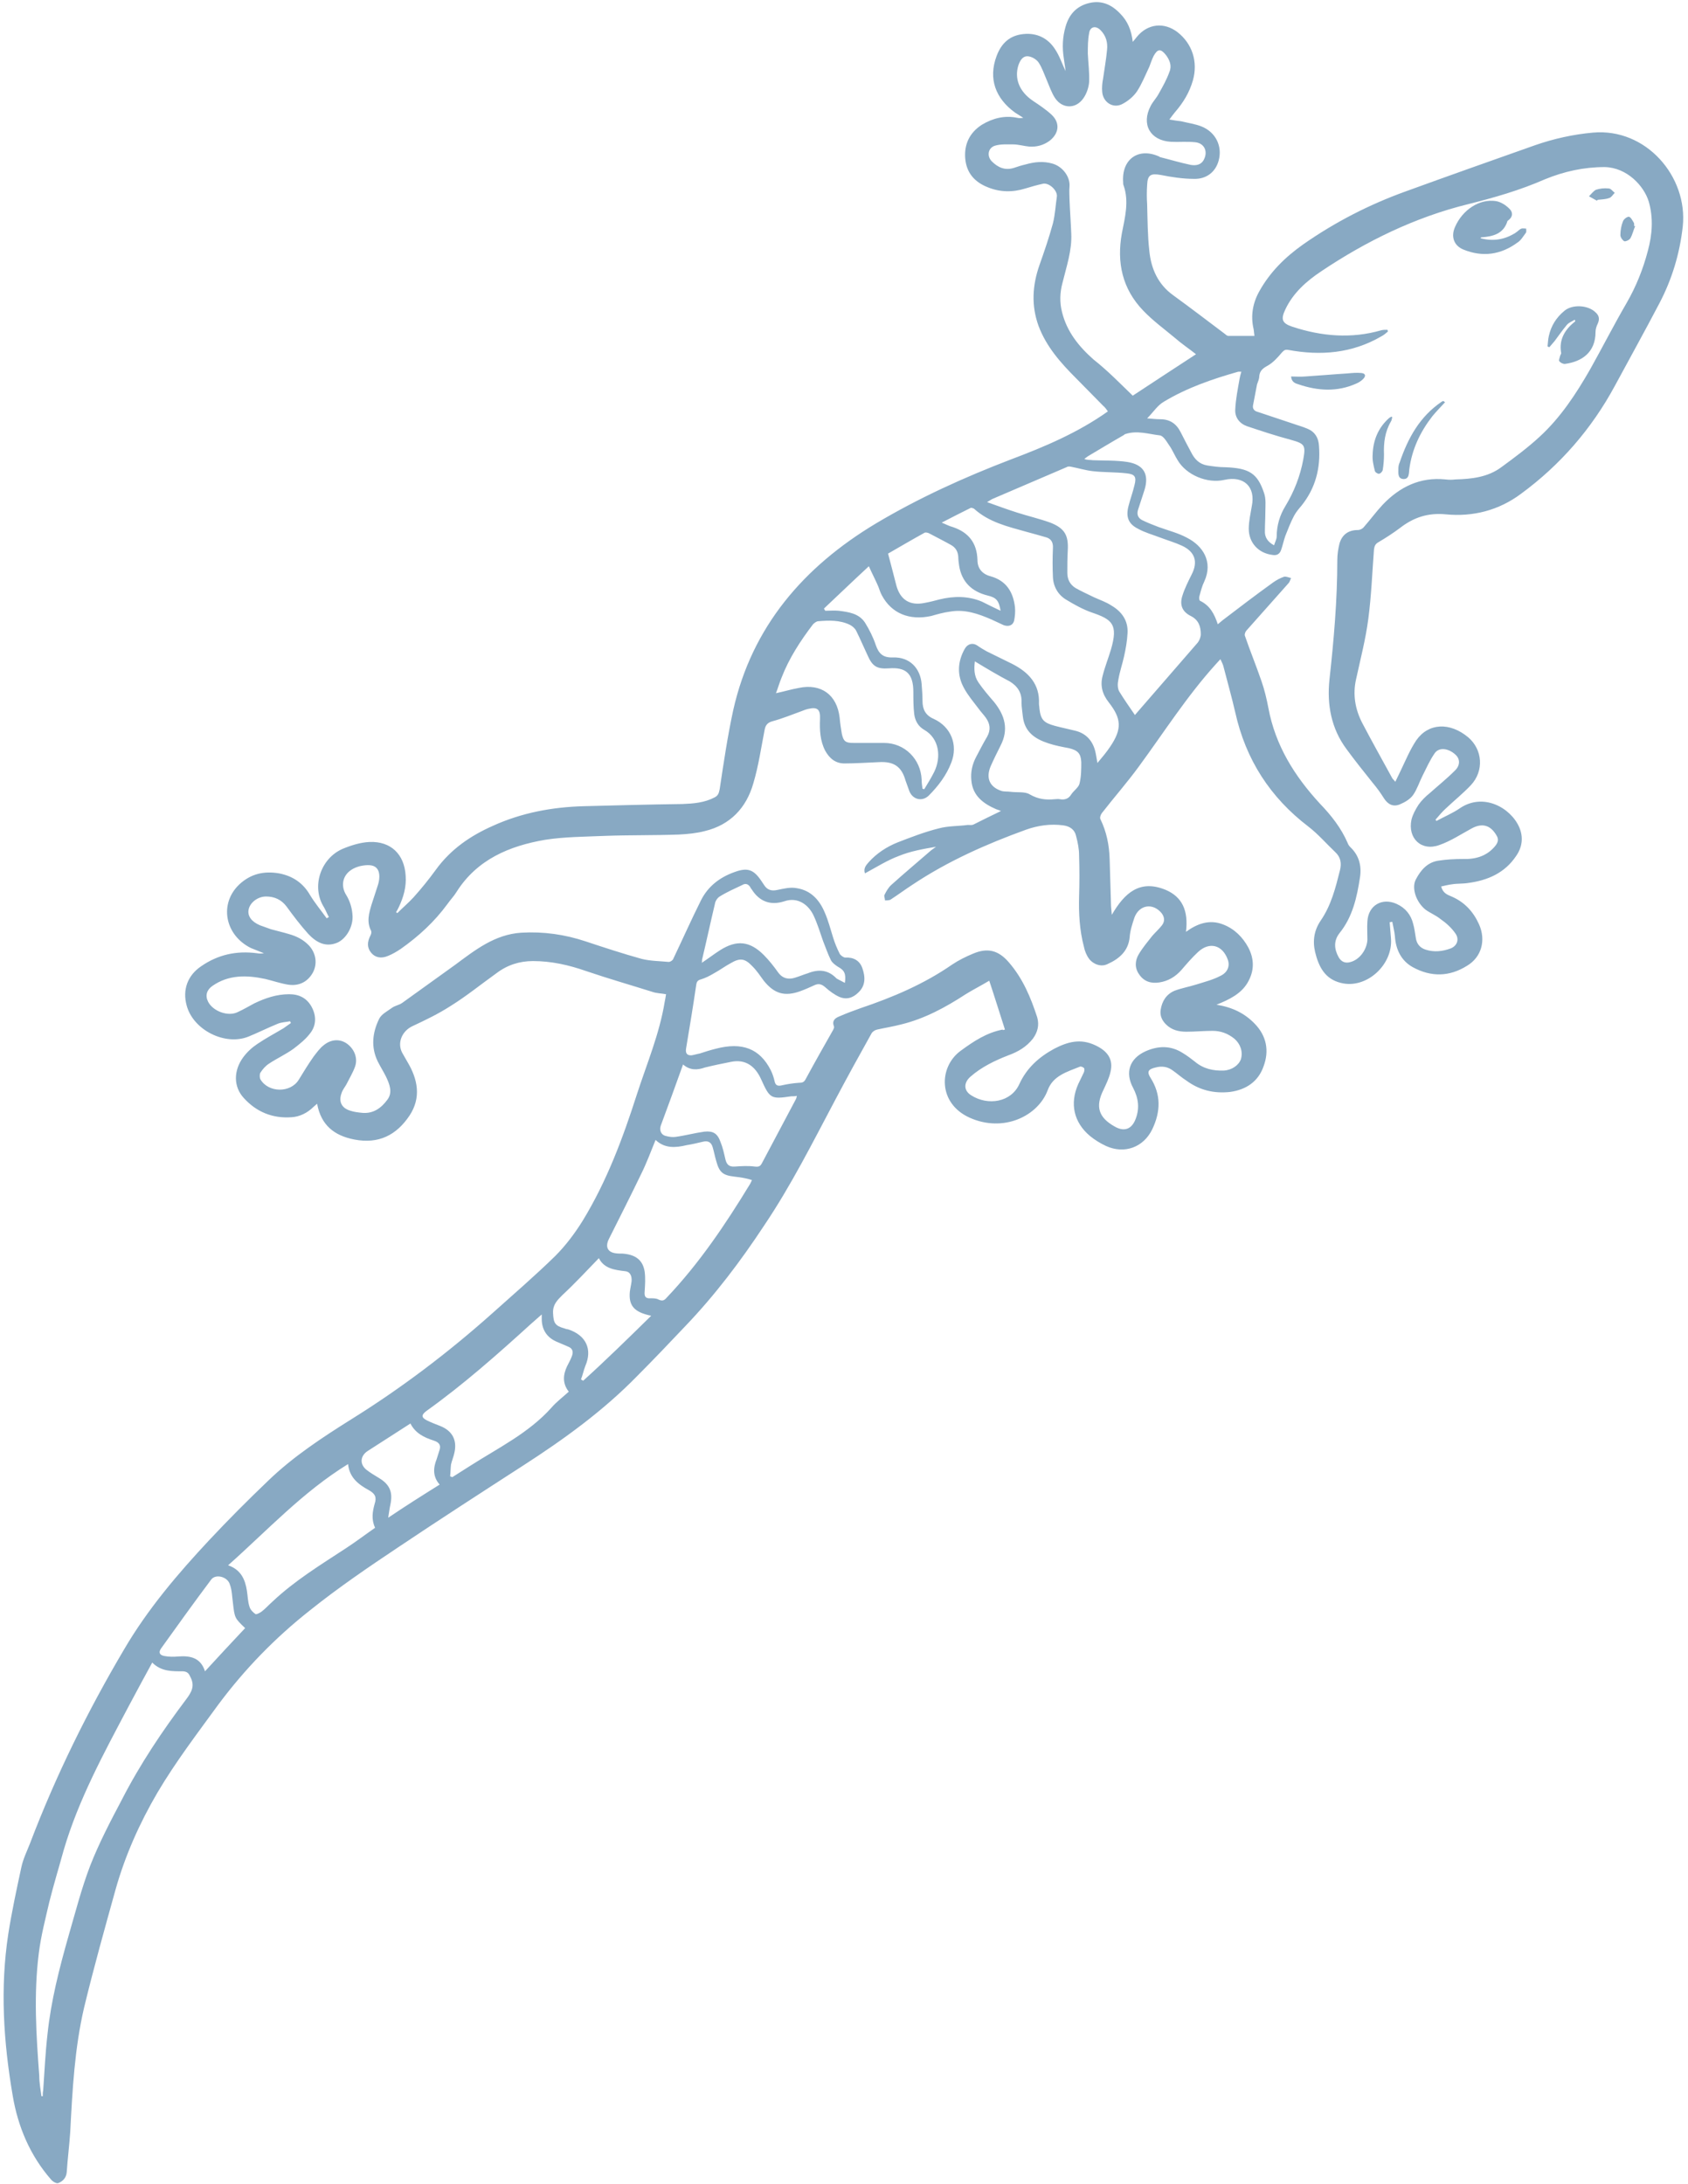 <?xml version="1.0" encoding="UTF-8" standalone="no"?><svg xmlns="http://www.w3.org/2000/svg" xmlns:xlink="http://www.w3.org/1999/xlink" fill="#88a9c3" height="500.6" preserveAspectRatio="xMidYMid meet" version="1" viewBox="-0.7 -0.7 387.0 500.6" width="387" zoomAndPan="magnify"><g id="change1_1"><path d="M229.7,235.3c-1.2-3.7-2.3-7.3-3.6-11.2c-2,1.2-3.8,2.1-5.4,3.1c-4.6,3-9.4,5.6-14.7,6.9c-1.9,0.5-3.8,0.8-5.6,1.2 c-0.5,0.1-1.1,0.5-1.3,0.9c-2.8,5-5.6,10.1-8.3,15.2c-5.2,9.8-10.1,19.6-16.3,28.8c-5.4,8.2-11.3,16-18.1,23.1 c-3.6,3.8-7.3,7.7-11,11.4c-7.8,8-16.8,14.5-26.1,20.5c-9.6,6.2-19.2,12.4-28.6,18.7c-6.9,4.6-13.8,9.3-20.3,14.5 c-8,6.3-15,13.5-21.1,21.7c-4.8,6.6-9.7,13-13.9,20.1c-4.1,7-7.4,14.4-9.6,22.2c-2.5,9-5,17.9-7.2,27c-2.2,9.4-2.7,19-3.2,28.6 c-0.2,3.1-0.6,6.1-0.8,9.2c-0.1,1.3-0.9,2.1-1.9,2.5c-0.4,0.2-1.3-0.3-1.7-0.8c-4.8-5.5-7.6-12.1-8.8-19.3c-2.1-12.3-2.9-24.6-1-37 c0.8-5.1,1.9-10.2,3-15.3c0.4-1.9,1.3-3.7,2-5.5c5.9-15.5,13.2-30.3,21.6-44.5c5.4-9.2,12.3-17.3,19.5-25 c4.4-4.7,8.9-9.2,13.5-13.6c5.7-5.5,12.4-9.9,19.1-14.1c11.4-7.1,22.1-15.2,32.2-24.2c4.9-4.4,9.8-8.6,14.5-13.2 c2.4-2.4,4.5-5.2,6.3-8.1c5.5-9,9.2-18.9,12.4-28.9c2.3-7.1,5.2-13.9,6.4-21.3c0.1-0.5,0.2-1,0.3-1.7c-1.1-0.2-2.1-0.2-3-0.5 c-5.1-1.6-10.3-3.1-15.3-4.8c-4-1.4-8-2.3-12.2-2.3c-3.1,0-5.9,0.9-8.4,2.8c-3.5,2.5-6.8,5.2-10.5,7.5c-2.8,1.8-5.7,3.2-8.7,4.6 c-2.4,1.1-3.6,3.8-2.4,6.1c0.4,0.7,0.8,1.4,1.2,2.1c2.4,4,3.2,8.2,0.5,12.3c-3,4.5-7.1,6.6-12.7,5.5c-4.6-0.9-7.6-3.3-8.5-8.2 c-0.3,0.3-0.6,0.5-0.8,0.7c-1.4,1.4-3.2,2.3-5.1,2.4c-4.3,0.3-8-1.2-10.9-4.4c-2.4-2.6-2.4-6.3-0.1-9.4c0.9-1.2,2-2.2,3.2-3 c1.9-1.3,4-2.4,6-3.6c0.6-0.4,1.1-0.8,1.7-1.2c-0.1-0.1-0.1-0.3-0.2-0.4c-1,0.2-2,0.2-2.9,0.6c-2.2,0.9-4.4,2-6.6,2.9 c-5.4,2.2-12.7-1.5-14.2-7.1c-1-3.6,0.2-6.9,3.3-9c3.9-2.7,8.1-3.6,12.8-3c0.5,0.1,1.1,0.1,1.6,0c-1-0.4-2-0.8-3-1.2 c-6-3-7.3-10.2-2.6-14.6c2.6-2.4,5.6-3.1,9.1-2.5c3.1,0.6,5.5,2.2,7.1,5c1.1,1.8,2.5,3.5,3.8,5.3c0.2-0.1,0.3-0.2,0.5-0.3 c-0.4-0.7-0.7-1.5-1.1-2.2c-3-4.7-0.8-11.2,4.2-13.4c1.9-0.8,4.1-1.5,6.2-1.6c4.9-0.2,8,2.8,8.3,7.7c0.2,2.6-0.5,5-1.6,7.3 c-0.2,0.4-0.4,0.8-0.6,1.1c0.1,0.1,0.2,0.1,0.3,0.2c1.2-1.2,2.5-2.3,3.7-3.6c1.8-2,3.5-4.1,5.1-6.3c3.4-4.7,7.9-7.8,13.1-10.1 c6.6-3,13.6-4.3,20.8-4.5c7.6-0.2,15.1-0.4,22.7-0.5c2.5-0.1,5-0.3,7.3-1.5c0.8-0.4,1-0.9,1.2-1.9c0.9-6,1.8-12.1,3.1-18.1 c4.3-19.2,16.2-32.9,32.7-42.8c9.9-5.9,20.3-10.6,31-14.7c7.7-2.9,15.3-6.1,22.2-11c-0.3-0.4-0.6-0.9-1.1-1.3 c-2.1-2.1-4.1-4.2-6.2-6.3c-3.5-3.5-6.8-7.2-8.6-12c-1.7-4.7-1.4-9.3,0.2-13.9c1.1-3.1,2.2-6.3,3.1-9.6c0.5-2,0.6-4.1,0.9-6.1 c0.2-1.4-1.7-3.2-3.1-3c-1.4,0.3-2.8,0.7-4.1,1.1c-2.9,0.9-5.8,0.9-8.7-0.3c-3-1.2-4.8-3.3-5.1-6.5c-0.3-3.3,1-6,3.8-7.8 c2.5-1.5,5.2-2.2,8.1-1.6c0.4,0.1,0.8,0.1,1.4,0c-0.6-0.4-1.3-0.8-1.9-1.2c-4.4-3.2-6.2-7.7-4.2-13c1.1-2.9,3-4.7,6.2-5 c3.1-0.3,5.6,1,7.2,3.5c1,1.5,1.6,3.3,2.4,5c-0.1-1-0.3-2-0.4-2.9c-0.4-2.5-0.3-4.9,0.4-7.3c0.8-2.8,2.5-4.7,5.4-5.4 c2.9-0.7,5.2,0.4,7.1,2.4c1.7,1.7,2.6,3.8,2.9,6.5c0.4-0.5,0.7-0.8,0.9-1.1c2.5-3.1,6.3-3.5,9.4-1.1c3.3,2.6,4.7,6.7,3.5,11 c-0.8,2.8-2.2,5.1-4.1,7.3c-0.4,0.5-0.8,1-1.3,1.7c1.1,0.2,1.9,0.3,2.7,0.4c1.6,0.4,3.2,0.6,4.7,1.2c3.2,1.3,4.8,4.5,3.9,7.8 c-0.7,2.6-2.8,4.3-5.7,4.2c-2.5,0-5.1-0.4-7.6-0.9c-2.3-0.4-3,0-3.1,2.3c-0.1,1.5-0.1,3,0,4.4c0.1,3.6,0.1,7.2,0.5,10.7 c0.4,4.1,2,7.7,5.5,10.2c4,2.9,7.9,5.9,11.9,8.9c0.2,0.2,0.5,0.4,0.7,0.4c2,0,3.9,0,6,0c-0.1-0.6-0.1-1.1-0.2-1.6 c-0.7-3-0.2-5.9,1.3-8.6c2.5-4.5,6-7.9,10.1-10.8c7.3-5.1,15.1-9.1,23.4-12.1c9.9-3.6,19.8-7.1,29.7-10.6c4.3-1.5,8.8-2.5,13.3-2.9 c12.2-1.1,21.8,10.1,20.6,21.5c-0.7,6.3-2.5,12.2-5.4,17.7c-3.3,6.3-6.8,12.6-10.2,18.9c-5.3,9.8-12.5,18.1-21.5,24.7 c-5.1,3.8-11,5.3-17.2,4.7c-4.1-0.4-7.4,0.7-10.5,3.1c-1.6,1.2-3.3,2.3-5,3.3c-0.7,0.4-0.9,0.9-1,1.7c-0.4,5.3-0.6,10.6-1.3,15.9 c-0.6,4.6-1.8,9.2-2.8,13.8c-0.8,3.5-0.2,6.9,1.4,10c2.2,4.2,4.5,8.3,6.8,12.5c0.1,0.3,0.4,0.5,0.8,1c0.5-1,0.9-1.9,1.3-2.7 c1.1-2.3,2.1-4.7,3.5-6.8c2.8-4,7.7-4.2,11.9-0.7c3.3,2.8,3.7,7.7,0.6,11c-1.8,1.9-3.8,3.5-5.7,5.3c-0.9,0.8-1.6,1.7-2.4,2.6 c0.1,0.1,0.2,0.2,0.2,0.3c1.8-1,3.8-1.8,5.5-3c5.3-3.5,11.5-0.1,13.5,4.4c1,2.3,0.7,4.6-0.7,6.6c-2.6,3.9-6.5,5.6-11,6.2 c-1.2,0.2-2.5,0.1-3.7,0.3c-0.8,0.1-1.6,0.3-2.5,0.5c0.4,1.5,1.4,1.9,2.4,2.3c3,1.3,5,3.5,6.3,6.4c1.6,3.6,0.6,7.5-2.8,9.5 c-4,2.5-8.2,2.6-12.4,0.3c-2.7-1.5-3.9-4.1-4.1-7.1c-0.1-1.1-0.4-2.2-0.6-3.3c-0.2,0-0.4,0.1-0.6,0.1c0.1,1.2,0.2,2.5,0.3,3.7 c0.5,6.1-5.7,11.7-11.5,10.2c-3.7-0.9-5.1-3.8-5.9-7.1c-0.6-2.6-0.2-5,1.3-7.2c2.4-3.5,3.4-7.5,4.4-11.5c0.4-1.6,0.2-3-1.1-4.2 c-2-1.9-3.9-4.1-6.1-5.8c-8.8-6.7-14.4-15.4-16.8-26.2c-0.8-3.5-1.8-7-2.7-10.5c-0.1-0.5-0.4-1-0.7-1.7c-0.5,0.5-0.8,0.9-1.1,1.2 c-6.6,7.3-11.8,15.5-17.6,23.4c-2.7,3.7-5.7,7.1-8.5,10.7c-0.3,0.4-0.5,1.1-0.3,1.4c1.4,2.9,2,5.9,2.1,9.1 c0.1,3.4,0.2,6.7,0.3,10.1c0,0.8,0.1,1.6,0.2,2.7c2.9-5,6.4-8.2,12.4-5.7c3.7,1.6,5.2,4.7,4.6,9.6c2.6-1.9,5.4-2.9,8.5-1.7 c2.6,1,4.5,2.9,5.8,5.3c1.4,2.7,1.4,5.4-0.2,8.1c-1.5,2.5-4.1,3.8-7.1,5c3.7,0.6,6.5,2,8.8,4.4c2.7,2.8,3.3,6.2,2,9.7 c-1.2,3.5-4,5.4-7.7,5.9c-3.7,0.4-7-0.4-10-2.6c-1.1-0.7-2.1-1.6-3.1-2.3c-1.2-0.9-2.5-1.1-4-0.7c-1.7,0.4-2,1-1.1,2.4 c2.4,3.8,2.3,7.7,0.4,11.7c-2,4.2-6.4,5.8-10.6,3.9c-1.3-0.6-2.6-1.4-3.7-2.3c-3.7-3.1-4.7-7.4-2.7-11.9c0.4-0.9,0.9-1.8,1.3-2.7 c0.1-0.3,0.2-0.8,0-1c-0.2-0.2-0.7-0.4-0.9-0.3c-3,1.2-6.2,2.1-7.4,5.4c-2.2,5.9-10.1,9.8-17.9,6.3c-7.3-3.3-7.1-11.6-2.1-15.3 c3-2.2,6-4.2,9.7-4.9C229.1,235.5,229.4,235.4,229.7,235.3z M188.2,138.8c0.1,0.2,0.2,0.3,0.3,0.5c1,0,2.1-0.1,3.1,0 c2.3,0.3,4.6,0.6,6,2.7c1,1.6,1.9,3.4,2.5,5.2c0.7,2,1.7,2.9,4,2.8c3.7-0.1,6.2,2.4,6.5,6.1c0.1,1.3,0.2,2.6,0.2,3.9 c0,1.9,0.7,3.3,2.6,4.1c3.9,1.8,5.6,5.9,4,10c-1.1,2.9-3,5.4-5.2,7.6c-1.5,1.4-3.6,0.9-4.4-1c-0.3-0.8-0.6-1.7-0.9-2.5 c-0.9-3.2-2.7-4.4-6.1-4.2c-2.6,0.1-5.3,0.3-7.9,0.3c-2,0-3.4-1.1-4.4-2.9c-1.2-2.3-1.3-4.8-1.2-7.3c0.1-2.2-0.6-2.8-2.7-2.3 c-0.5,0.1-1,0.3-1.5,0.5c-2.2,0.8-4.4,1.7-6.6,2.3c-1.2,0.3-1.7,0.9-1.9,2c-0.8,4.1-1.4,8.3-2.6,12.3c-1.6,5.6-5.3,9.5-11.1,10.9 c-1.9,0.5-4,0.7-6,0.8c-5.6,0.2-11.2,0.1-16.8,0.3c-4.6,0.2-9.3,0.2-13.8,0.9c-8.2,1.4-15.6,4.5-20.3,11.9c-0.6,1-1.4,1.8-2.1,2.8 c-3,4.1-6.6,7.4-10.7,10.3c-0.9,0.6-1.9,1.2-2.9,1.6c-1.6,0.7-3,0.4-3.9-0.7c-1-1.2-0.9-2.5-0.2-3.9c0.2-0.3,0.3-0.8,0.2-1.1 c-1.1-2.1-0.5-4.1,0.1-6.1c0.5-1.5,1-3.1,1.5-4.6c0.4-1.4,0.5-3.2-0.7-4c-0.9-0.6-2.5-0.4-3.7-0.1c-3.8,1.1-4.4,4.3-2.9,6.6 c0.8,1.3,1.3,2.9,1.4,4.4c0.3,2.7-1.4,5.6-3.5,6.5c-2.7,1.1-4.8-0.1-6.6-2c-1.8-2-3.4-4.1-5-6.3c-1.2-1.6-2.8-2.3-4.7-2.3 c-1.9,0-3.7,1.4-4,3c-0.3,1.5,0.7,2.8,2.6,3.6c0.8,0.3,1.7,0.6,2.5,0.9c1.4,0.4,2.8,0.7,4.1,1.1c1.8,0.5,3.4,1.3,4.7,2.7 c1.6,1.8,1.9,4.2,0.8,6.2c-1.2,2.1-3.2,3.1-5.7,2.7c-1.8-0.3-3.5-0.9-5.2-1.3c-4.2-0.9-8.4-1-12.1,1.6c-1.3,0.9-1.7,2.2-1,3.6 c1.1,2.2,4.6,3.5,6.8,2.4c1.3-0.6,2.5-1.3,3.8-2c2.5-1.2,5.1-2.1,8-2.1c2.3,0,4.1,0.9,5.2,3c1.1,2.1,1,4.3-0.5,6.1 c-1,1.3-2.4,2.4-3.7,3.4c-1.8,1.3-3.8,2.2-5.6,3.4c-0.8,0.5-1.5,1.3-2,2.1c-0.2,0.3-0.2,1.1,0,1.5c1.8,3.1,6.9,3.2,8.8,0.1 c1.1-1.8,2.2-3.6,3.4-5.3c0.7-0.9,1.4-1.9,2.3-2.6c1.7-1.4,3.7-1.5,5.3-0.4c1.7,1.2,2.6,3.3,1.9,5.3c-0.5,1.4-1.3,2.7-2,4.1 c-0.4,0.7-0.9,1.3-1.1,2c-0.7,1.9,0,3.4,2,4c0.9,0.3,1.8,0.4,2.8,0.5c2.5,0.2,4.3-1.1,5.7-3c1.3-1.7,0.5-3.6-0.3-5.3 c-0.6-1.2-1.3-2.3-1.9-3.5c-1.6-3.3-1.2-6.6,0.3-9.7c0.5-1.1,1.9-1.8,3-2.6c0.7-0.5,1.6-0.6,2.3-1.1c4-2.9,8.1-5.8,12.1-8.7 c4.6-3.4,9.1-7,15.2-7.4c5.1-0.3,10,0.4,14.8,2c4.2,1.4,8.5,2.8,12.8,4c2,0.5,4.1,0.5,6.2,0.7c0.4,0,1-0.4,1.1-0.8 c2.1-4.4,4.1-8.9,6.3-13.3c1.6-3.2,4.3-5.3,7.7-6.5c3-1.1,4.4-0.6,6.2,2.1c0.2,0.3,0.4,0.6,0.6,0.9c0.7,1.1,1.7,1.4,3,1.1 c1.5-0.3,3-0.7,4.5-0.4c3.2,0.5,5.2,2.7,6.4,5.6c0.8,1.8,1.3,3.8,1.9,5.7c0.4,1.3,0.9,2.5,1.5,3.7c0.2,0.4,0.9,0.9,1.3,0.9 c1.9-0.1,3.3,0.7,3.9,2.4c0.7,2,0.8,4-0.9,5.6c-1.3,1.3-2.8,1.7-4.4,1c-1.1-0.5-2.2-1.3-3.2-2.2c-0.8-0.7-1.5-0.9-2.4-0.5 c-1.1,0.5-2.2,1-3.3,1.4c-3.6,1.3-6,0.6-8.4-2.4c-0.8-1.1-1.6-2.3-2.6-3.3c-1.7-1.8-2.8-2-5-0.7c-1.3,0.7-2.5,1.6-3.8,2.3 c-1,0.6-2,1.1-3,1.4c-0.8,0.2-1,0.6-1.1,1.4c-0.7,4.8-1.5,9.6-2.3,14.4c-0.2,1.1,0.2,1.7,1.3,1.6c0.6-0.1,1.2-0.3,1.8-0.4 c1.2-0.4,2.5-0.8,3.7-1.1c6.1-1.6,10.1,0,12.6,4.9c0.4,0.8,0.7,1.7,0.9,2.6c0.2,0.9,0.7,1.1,1.6,0.9c1.3-0.3,2.6-0.5,4-0.6 c0.9,0,1.2-0.2,1.6-1c2-3.7,4.1-7.4,6.2-11.1c0.1-0.2,0.3-0.6,0.2-0.8c-0.5-1.3,0.2-1.9,1.2-2.3c1.6-0.7,3.2-1.3,4.9-1.9 c7.4-2.5,14.5-5.5,21-10c1.5-1,3.1-1.8,4.8-2.5c3.3-1.4,5.8-0.8,8.2,2c3.2,3.7,5,8,6.5,12.6c0.5,1.8,0.1,3.4-1,4.9 c-1.5,1.9-3.4,3-5.6,3.8c-3.1,1.2-6.2,2.7-8.7,4.9c-1.6,1.4-1.6,3.2,0.2,4.3c3.8,2.4,9.1,1.6,11-2.6c1.7-3.7,4.5-6.2,8-8.1 c3.1-1.6,6-2.4,9.4-0.8c2.8,1.3,4.2,3.2,3.5,6.1c-0.3,1.4-1,2.8-1.6,4.1c-1.9,3.8-1.2,6.3,2.5,8.4c2.2,1.3,4,0.7,4.9-1.8 c0.9-2.4,0.6-4.7-0.6-7c-1.9-3.5-0.9-6.7,2.8-8.4c2.9-1.3,5.8-1.4,8.6,0.4c1,0.6,1.9,1.3,2.8,2c1.9,1.6,4.2,2.1,6.6,2 c1.8-0.1,3.4-1.2,3.9-2.6c0.5-1.7-0.1-3.5-1.5-4.7c-1.5-1.2-3.1-1.8-5-1.8c-2,0-4,0.2-6,0.2c-1.8,0-3.4-0.4-4.7-1.7 c-0.9-0.9-1.4-2-1.2-3.3c0.3-2,1.3-3.6,3.2-4.4c1.6-0.6,3.3-0.9,4.9-1.4c1.9-0.6,3.9-1.1,5.6-2c1.7-0.8,2.2-2.3,1.7-3.7 c-1.2-3.4-4.2-4.2-6.8-1.8c-1.4,1.3-2.6,2.7-3.8,4.1c-1.4,1.6-3.1,2.6-5.1,2.9c-1.9,0.3-3.5-0.2-4.6-1.8c-1.1-1.5-1-3.2-0.1-4.7 c0.9-1.5,2-2.8,3.1-4.2c0.7-0.8,1.5-1.5,2.2-2.4c0.7-0.9,0.6-1.9-0.1-2.8c-2-2.4-5.1-1.9-6.2,1c-0.5,1.5-1,3-1.1,4.5 c-0.3,3.2-2.4,5-5.1,6.2c-1.4,0.7-3.2,0.1-4.2-1.2c-0.6-0.8-1-1.8-1.2-2.8c-1-3.8-1.2-7.6-1.1-11.5c0.1-3.1,0.1-6.3,0-9.4 c0-1.5-0.3-3-0.7-4.5c-0.3-1.4-1.4-2.2-2.9-2.4c-2.9-0.4-5.8,0-8.6,1c-9.1,3.3-17.9,7.2-26,12.6c-1.7,1.1-3.3,2.3-5,3.4 c-0.3,0.2-0.9,0.2-1.3,0.2c0-0.5-0.3-1-0.1-1.3c0.4-0.8,0.9-1.7,1.6-2.3c3-2.7,6.1-5.3,9.1-7.9c0.4-0.3,0.7-0.5,1.1-0.8 c-2.9,0.5-5.8,1-8.5,2.1c-2.7,1-5.2,2.6-7.8,4c-0.4-1.2,0.3-1.9,0.9-2.6c1.8-2,4.1-3.5,6.6-4.5c3.1-1.2,6.2-2.4,9.4-3.2 c2.2-0.6,4.5-0.5,6.7-0.8c0.4,0,0.9,0.1,1.3-0.1c2-1,4-2,6.3-3.1c-0.5-0.2-0.8-0.3-1.1-0.4c-3-1.3-5.4-3.1-5.7-6.6 c-0.2-1.9,0.2-3.7,1.1-5.4c0.8-1.5,1.6-3.1,2.5-4.6c0.9-1.6,0.7-3-0.3-4.4c-0.5-0.7-1.1-1.3-1.6-2c-1.2-1.6-2.5-3.1-3.4-4.8 c-1.6-2.9-1.5-6,0.2-9c0.7-1.2,1.9-1.4,2.9-0.7c0.7,0.5,1.4,0.9,2.1,1.3c2,1,3.9,1.9,5.9,2.9c3.7,1.9,6.3,4.6,6.1,9.1 c0,0.4,0.1,0.7,0.1,1.1c0.3,2.6,1,3.3,3.6,4c1.5,0.4,3,0.7,4.6,1.1c2.5,0.6,4,2.3,4.6,4.7c0.2,0.8,0.3,1.6,0.5,2.7 c1.1-1.3,2.1-2.5,2.9-3.7c2.8-4.1,2.6-6.5-0.3-10.2c-1.5-1.9-2-3.9-1.4-6.1c0.5-2,1.3-4,1.9-6c1.7-5.8,0.3-6.9-4.4-8.5 c-2-0.7-4-1.8-5.8-2.9c-1.9-1.1-3-3-3.1-5.2c-0.1-2.2-0.1-4.4,0-6.6c0.1-1.5-0.5-2.3-1.8-2.6c-1.4-0.4-2.8-0.8-4.3-1.2 c-4.3-1.2-8.6-2.2-12-5.3c-0.2-0.1-0.5-0.2-0.7-0.2c-2.2,1.1-4.4,2.2-6.7,3.4c1,0.4,1.7,0.8,2.5,1c3.6,1.2,5.6,3.6,5.7,7.6 c0,1.9,1.1,3.2,3,3.7c3.6,1,5.2,3.6,5.6,7.1c0.1,1,0,2.1-0.2,3.1c-0.3,1.1-1.3,1.4-2.4,1c-0.9-0.4-1.9-0.9-2.8-1.3 c-3-1.3-6.1-2.4-9.5-1.8c-1.5,0.2-2.9,0.6-4.3,1c-5,1.1-9.1-0.6-11.3-4.7c-0.4-0.7-0.6-1.5-0.9-2.2c-0.6-1.4-1.3-2.7-2.1-4.5 C194.6,132.7,191.4,135.8,188.2,138.8z M278.5,142.4c0.5-0.4,0.8-0.7,1.2-1c3.8-2.9,7.6-5.8,11.5-8.6c0.7-0.5,1.6-1,2.5-1.3 c0.5-0.1,1.1,0.2,1.6,0.3c-0.2,0.4-0.3,0.9-0.6,1.2c-3.2,3.6-6.4,7.2-9.6,10.8c-0.3,0.3-0.5,0.9-0.4,1.2c1.2,3.5,2.6,6.9,3.8,10.4 c0.7,2,1.2,4.1,1.6,6.2c1.6,8.6,6,15.6,11.8,21.9c2.6,2.7,4.9,5.6,6.4,9.1c0.1,0.3,0.3,0.6,0.6,0.9c2,1.9,2.6,4.3,2.2,6.9 c-0.7,4.6-1.7,9.1-4.7,12.8c-1.4,1.8-1.2,3.7-0.2,5.5c0.6,1.1,1.6,1.5,2.8,1.1c2.1-0.6,3.7-2.9,3.8-5.1c0-1.4-0.1-2.8,0-4.2 c0.2-3.7,3.4-5.5,6.7-4c2,0.9,3.3,2.5,3.8,4.6c0.3,1,0.4,2.1,0.6,3.2c0.2,1.4,1,2.3,2.3,2.7c1.9,0.6,3.8,0.4,5.7-0.3 c1.5-0.6,2-2.1,1.1-3.4c-0.9-1.3-2.1-2.4-3.4-3.3c-1.1-0.9-2.4-1.4-3.5-2.2c-2.2-1.8-3.2-5-2.2-6.9c1.1-2.1,2.6-3.9,5.1-4.3 c1.9-0.3,3.8-0.4,5.7-0.4c3,0.1,5.6-0.7,7.5-3.1c0.6-0.8,0.7-1.5,0.2-2.3c-1.4-2.4-3.3-2.9-5.7-1.6c-2.4,1.3-4.8,2.9-7.4,3.8 c-4.1,1.5-7.3-1.5-6.4-5.8c0.3-1.2,0.9-2.3,1.6-3.4c0.7-1,1.6-1.9,2.6-2.7c1.9-1.7,3.9-3.3,5.7-5.1c1.3-1.2,1.3-2.7,0.2-3.7 c-1.6-1.5-3.8-1.8-4.8-0.3c-1.1,1.6-1.9,3.4-2.8,5.2c-0.7,1.4-1.2,3-2.1,4.3c-0.7,1-1.9,1.7-3.1,2.2c-1.5,0.6-2.7,0-3.6-1.4 c-0.8-1.3-1.7-2.5-2.7-3.7c-2-2.5-4-5-5.9-7.6c-3.5-4.7-4.5-10.2-3.9-15.9c1-9.1,1.8-18.2,1.8-27.4c0-1.3,0.2-2.6,0.5-3.8 c0.6-2.1,2.1-3.1,4.2-3.1c0.5,0,1.1-0.3,1.4-0.7c1.5-1.7,2.8-3.5,4.3-5.1c3.9-4.1,8.6-6.4,14.4-5.8c0.8,0.1,1.5,0.1,2.3,0 c3.7-0.1,7.4-0.5,10.5-2.8c3-2.2,6.1-4.5,8.8-7c4.8-4.4,8.4-9.9,11.6-15.5c2.8-5,5.4-10.1,8.3-15.1c2.2-3.8,3.8-7.8,4.9-12 c1-3.7,1.3-7.5,0.2-11.3c-1.1-3.6-5-7.8-10.1-7.9c-4.8,0-9.3,1-13.7,2.8c-5.7,2.5-11.6,4.2-17.6,5.7c-12.2,3-23.4,8.5-33.7,15.4 c-3.3,2.2-6.4,4.9-8.2,8.7c-1.1,2.3-0.8,3.2,1.6,4c6.7,2.2,13.5,2.8,20.4,0.8c0.4-0.1,0.9-0.1,1.4-0.1c0,0.1,0.1,0.2,0.1,0.4 c-0.5,0.4-0.9,0.8-1.5,1.1c-6.7,3.9-13.9,4.5-21.4,3.1c-0.7-0.1-0.9,0.1-1.4,0.6c-1,1.2-2.1,2.4-3.4,3.1c-1.1,0.6-1.7,1.2-1.8,2.4 c0,0.6-0.3,1.2-0.5,1.8c-0.3,1.6-0.6,3.1-0.9,4.7c-0.2,0.8,0.2,1.4,1,1.6c2.7,0.9,5.4,1.8,8.1,2.7c1.1,0.4,2.3,0.7,3.4,1.2 c1.7,0.7,2.5,2.1,2.6,3.9c0.4,5.1-0.8,9.7-4,13.7c-0.6,0.7-1.2,1.4-1.7,2.3c-0.8,1.5-1.4,3.1-2,4.6c-0.4,1.1-0.6,2.2-1,3.3 c-0.3,0.9-1,1.3-2,1.1c-3.2-0.4-5.4-2.8-5.4-6c0-1.7,0.4-3.4,0.7-5.2c0.9-4.4-1.8-7-6.3-6c-3.9,0.9-8.7-1.1-10.7-4.5 c-0.7-1.1-1.2-2.4-2-3.5c-0.6-0.9-1.3-2.1-2.1-2.2c-2.6-0.3-5.2-1.2-7.9-0.3c-0.1,0-0.2,0.1-0.3,0.2c-2.8,1.6-5.6,3.3-8.3,4.9 c-0.3,0.2-0.5,0.4-0.8,0.6c0.7,0.3,1.4,0.2,2,0.3c2.6,0.1,5.3,0,7.9,0.4c3.7,0.6,5,2.8,3.9,6.4c-0.5,1.5-1,3.1-1.5,4.6 c-0.3,1,0,1.8,0.9,2.3c1.2,0.6,2.5,1.1,3.8,1.6c2.2,0.8,4.6,1.4,6.6,2.5c3.5,1.8,6,5.4,3.9,10c-0.5,1-0.8,2.2-1.1,3.3 c-0.1,0.3-0.1,0.9,0.1,1.1C276.7,138.1,277.7,140,278.5,142.4z M259,90c4.7-3.1,9.6-6.3,14.5-9.5c-1.5-1.2-3.3-2.4-4.9-3.8 c-2.4-2-5-3.9-7.2-6.2c-4.8-5-6.1-11-4.9-17.7c0.7-3.6,1.7-7.3,0.4-11c-0.1-0.2-0.1-0.4-0.1-0.7c-0.4-5.3,3.5-8.1,8.3-5.9 c0,0,0.1,0.1,0.1,0.1c2.4,0.6,4.7,1.3,7.1,1.8c1.2,0.2,2.4,0,3-1.2c1-1.9,0.1-3.8-2-4c-1.9-0.2-3.8,0-5.6-0.1 c-4.7-0.3-6.8-4-4.6-8.2c0.5-1,1.4-1.9,1.9-2.9c0.9-1.6,1.8-3.2,2.4-4.9c0.6-1.4,0.1-2.7-0.8-3.9c-1.2-1.5-1.9-1.4-2.8,0.2 c-0.4,0.8-0.7,1.7-1,2.5c-0.9,1.9-1.7,3.9-2.8,5.6c-0.8,1.2-2.1,2.3-3.5,3c-2.1,1-4.3-0.5-4.5-2.8c-0.1-1,0-2.1,0.2-3.1 c0.3-2.2,0.7-4.3,0.9-6.5c0.2-1.7-0.2-3.3-1.5-4.6c-1.1-1.1-2.4-0.8-2.6,0.7c-0.3,1.5-0.3,3.1-0.3,4.7c0.1,2.2,0.4,4.4,0.3,6.5 c-0.1,1.3-0.6,2.7-1.3,3.7c-1.7,2.5-4.8,2.5-6.5,0c-0.8-1.2-1.3-2.7-1.9-4.1c-0.6-1.4-1.1-2.9-1.9-4.1c-0.5-0.7-1.5-1.3-2.4-1.4 c-1.2-0.1-1.8,0.9-2.2,2c-1,3.1,0.2,6.1,3.3,8.2c1.5,1,3,2,4.3,3.2c2,1.9,1.7,4.3-0.5,6c-1.4,1-2.9,1.4-4.6,1.3 c-1.2-0.1-2.5-0.5-3.7-0.5c-1.4,0-2.9-0.1-4.2,0.3c-1.6,0.5-1.9,2.4-0.7,3.6c1.4,1.4,3,2.1,5,1.5c0.9-0.3,1.8-0.6,2.7-0.8 c2.1-0.6,4.1-0.8,6.2-0.2c2.4,0.7,4.1,3.1,3.9,5.3c-0.1,1,0,1.9,0,2.9c0.1,2.6,0.3,5.2,0.4,7.8c0.2,3.9-1.1,7.6-2,11.3 c-0.6,2.2-0.7,4.5-0.1,6.8c1.1,4.4,3.8,7.8,7.2,10.8C253.3,84.3,256.2,87.3,259,90z M259.5,163.2c0.2-0.2,0.4-0.5,0.6-0.7 c4.6-5.3,9.2-10.6,13.8-15.9c0.4-0.5,0.7-1.3,0.7-1.9c0-1.8-0.5-3.3-2.3-4.2c-2-1-2.6-2.6-1.9-4.7c0.5-1.6,1.3-3.2,2.1-4.8 c1.5-2.9,0.8-5.2-2.2-6.6c-1.5-0.7-3.2-1.2-4.8-1.8c-1.8-0.7-3.7-1.2-5.3-2.1c-2.2-1.1-2.8-2.7-2.2-5.1c0.4-1.6,1-3.2,1.4-4.9 c0.5-1.9,0.1-2.5-1.8-2.7c-2.6-0.3-5.2-0.2-7.8-0.5c-1.7-0.2-3.3-0.7-4.9-1c-0.4-0.1-0.8-0.1-1.1,0.1c-5.6,2.4-11.2,4.8-16.8,7.2 c-0.3,0.1-0.7,0.4-1.4,0.8c2.5,0.9,4.7,1.7,6.9,2.4c2.5,0.8,5.1,1.4,7.6,2.3c3.3,1.3,4.2,2.9,4,6.4c-0.1,1.7-0.1,3.4-0.1,5.1 c0,1.5,0.6,2.7,1.9,3.5c1.4,0.8,2.8,1.4,4.2,2.1c1.3,0.6,2.8,1.1,4,1.9c2.4,1.4,3.9,3.5,3.7,6.4c-0.1,1.8-0.4,3.5-0.8,5.3 c-0.4,1.8-1,3.5-1.3,5.3c-0.2,0.9-0.2,2,0.2,2.7C257,159.6,258.2,161.3,259.5,163.2z M8.8,479.8c0.1,0,0.2,0,0.3,0 c0-0.4,0-0.9,0.1-1.3c0.3-4.3,0.5-8.7,1-13c0.8-7.6,2.7-15,4.8-22.4c1.6-5.5,3-11,5-16.2c2-5.1,4.6-10.1,7.2-15 c4.2-8.2,9.3-15.8,14.8-23.1c1.2-1.6,2-3,1-5c-0.4-0.9-0.7-1.3-1.7-1.4c-2.5,0-5,0.1-7.1-2c-1.9,3.5-3.7,6.8-5.5,10.2 c-5.6,10.6-11.4,21.2-14.8,32.8c-1.1,4-2.3,7.9-3.3,11.9c-0.9,3.9-1.9,7.7-2.4,11.7c-1.2,9.4-0.6,18.8,0.1,28.1 C8.3,476.7,8.6,478.3,8.8,479.8z M149.6,260.6c-1.1,2.7-2.1,5.4-3.3,7.8c-2.4,5-4.9,9.9-7.4,14.9c-0.9,1.8-0.3,3.1,1.7,3.3 c0.6,0.1,1.3,0,1.9,0.1c2.6,0.3,4.2,1.5,4.6,4.1c0.2,1.5,0.1,3,0,4.5c-0.1,1.1,0.1,1.7,1.4,1.6c0.6,0,1.3,0,1.8,0.3 c0.9,0.4,1.3,0.2,1.9-0.5c7.4-7.8,13.4-16.7,19-25.9c0.2-0.3,0.3-0.6,0.5-1c-0.6-0.2-1-0.3-1.5-0.4c-0.9-0.2-1.8-0.3-2.6-0.4 c-2.6-0.3-3.4-1-4.1-3.6c-0.3-1-0.5-2.1-0.8-3.1c-0.3-1.1-1-1.6-2.2-1.3c-1.3,0.3-2.5,0.6-3.8,0.8 C154.2,262.4,151.7,262.6,149.6,260.6z M177.2,158.2c1.9-0.4,3.5-0.9,5.2-1.2c5.2-1.1,8.8,1.6,9.4,6.8c0.1,1.2,0.3,2.5,0.5,3.7 c0.4,1.8,0.9,2.1,2.7,2.1c2.3,0,4.7,0,7,0c4.7,0,8.4,3.7,8.6,8.4c0,0.7,0.1,1.4,0.2,2.1c0.1,0,0.3,0.1,0.4,0.1 c0.8-1.3,1.6-2.6,2.3-4c1.6-3.3,1.2-7.6-2.3-9.6c-1.4-0.8-2.1-2.1-2.3-3.6c-0.2-1.7-0.2-3.4-0.2-5.1c0-4.3-1.8-5.7-5.6-5.4 c-2.8,0.2-3.8-0.5-4.9-3c-0.9-1.9-1.7-3.8-2.6-5.6c-0.3-0.6-0.9-1.1-1.5-1.4c-2.3-1.1-4.8-1-7.2-0.8c-0.4,0-0.9,0.4-1.2,0.7 c-2.9,3.8-5.5,7.8-7.2,12.2C178,155.8,177.7,156.9,177.2,158.2z M102.5,337.7c0.2,0.1,0.3,0.1,0.5,0.2c1.4-0.9,2.7-1.7,4.1-2.6 c6.4-4.1,13.4-7.5,18.6-13.3c1.2-1.4,2.7-2.5,4-3.7c-1.5-1.9-1.3-3.9-0.4-5.8c0.4-0.8,0.8-1.5,1.1-2.3c0.4-1,0.2-1.8-0.8-2.2 c-0.9-0.4-1.9-0.8-2.8-1.2c-2.2-1-3.3-2.8-3.3-5.2c0-0.3,0-0.6,0-1c-0.9,0.8-1.7,1.5-2.5,2.2c-7.7,7-15.5,13.9-23.9,19.9 c-1.2,0.9-1.3,1.5,0.1,2.2c1,0.5,2.1,0.9,3.1,1.3c2.7,1.1,3.8,3.2,3.2,6c-0.2,1-0.6,1.9-0.8,2.8 C102.6,335.8,102.6,336.8,102.5,337.7z M79.1,334.9c-10.4,6.4-18.5,15.2-27.5,23.2c2.9,1,3.9,3.2,4.3,5.8c0.2,1.2,0.2,2.5,0.6,3.7 c0.2,0.7,0.8,1.3,1.4,1.7c0.2,0.1,1-0.3,1.4-0.6c0.9-0.7,1.6-1.5,2.5-2.3c5.1-4.8,11-8.4,16.8-12.2c2.3-1.5,4.4-3.1,6.7-4.7 c-0.9-1.9-0.6-3.7-0.1-5.5c0.5-1.5,0.1-2.3-1.3-3.1C81.5,339.6,79.4,338,79.1,334.9z M291.4,124.3c0.2-0.7,0.6-1.4,0.6-2 c0-2.5,0.7-4.9,2-7c2-3.3,3.4-6.9,4.1-10.7c0.6-3.3,0.3-3.6-2.9-4.5c-3.4-0.9-6.7-2-10-3.1c-1.7-0.6-2.8-2-2.7-3.8 c0.1-2.4,0.6-4.8,1-7.1c0.1-0.5,0.2-1,0.4-1.6c-0.4,0-0.5,0-0.7,0c-6,1.7-11.8,3.7-17.1,6.9c-1.4,0.8-2.4,2.4-3.8,3.8 c1.3,0.1,2.1,0.2,3,0.2c2.2,0,3.7,1,4.7,3c0.8,1.6,1.6,3.1,2.4,4.6c0.8,1.6,1.9,2.7,3.7,3c1.3,0.2,2.7,0.4,4.1,0.4 c5.5,0.2,7.4,1.4,8.9,5.9c0.5,1.4,0.3,3,0.3,4.5c0,1.4-0.1,2.8-0.1,4.1C289.2,122.4,289.9,123.5,291.4,124.3z M155.9,243.3 c-1.7,4.8-3.4,9.4-5.1,14c-0.4,1.1,0.1,2.2,1.2,2.4c0.7,0.2,1.5,0.3,2.2,0.2c2.2-0.3,4.4-0.9,6.6-1.2c2-0.2,3,0.4,3.7,2.4 c0.5,1.2,0.8,2.6,1.1,3.9c0.3,1.3,0.9,1.8,2.2,1.7c1.5-0.1,3-0.2,4.5,0c0.9,0.1,1.3,0,1.7-0.8c2.6-4.9,5.2-9.8,7.8-14.7 c0.1-0.2,0.1-0.4,0.2-0.7c-0.5,0.1-0.9,0.1-1.3,0.1c-4.7,0.7-4.9,0.5-6.9-3.9c-1.3-2.9-3.5-4.7-6.9-4c-2,0.4-4,0.8-6,1.3 C159.2,244.6,157.5,244.7,155.9,243.3z M193,224.6c0.3-2.1-0.1-2.9-1.6-3.7c-0.6-0.4-1.3-0.9-1.6-1.5c-0.7-1.4-1.2-2.9-1.8-4.4 c-0.7-2-1.3-4-2.2-5.9c-1.1-2.3-3.5-4.3-6.7-3.2c-3.1,1-5.7,0.1-7.5-2.8c-0.1-0.1-0.2-0.2-0.2-0.3c-0.5-0.9-1.2-1.1-2-0.6 c-1.7,0.8-3.5,1.6-5.1,2.6c-0.5,0.3-1,1-1.1,1.7c-1,4.2-1.9,8.4-2.9,12.6c-0.1,0.2,0,0.5-0.1,0.9c1.5-1,2.8-2,4.2-2.9 c3.8-2.4,6.8-2.1,10,1.1c1.2,1.2,2.3,2.6,3.3,4c1,1.4,2.4,1.7,3.9,1.2c1-0.3,1.9-0.7,2.9-1c2.5-1,4.7-0.8,6.6,1.2 C191.6,223.9,192.3,224.2,193,224.6z M222.8,150.9c-0.2,1.7-0.2,3.3,0.8,4.8c1.1,1.6,2.3,3,3.6,4.5c2.5,3.1,3.4,6.3,1.5,10 c-0.8,1.6-1.6,3.2-2.3,4.8c-1.1,2.7-0.2,4.7,2.5,5.6c0.7,0.2,1.4,0.1,2.1,0.2c1.5,0.2,3.3-0.1,4.4,0.6c1.9,1.1,3.7,1.3,5.7,1.1 c0.4,0,0.8-0.1,1.2,0c1.1,0.2,2-0.1,2.6-1.1c0.6-0.9,1.7-1.6,1.9-2.5c0.4-1.6,0.4-3.3,0.4-4.9c-0.1-2-0.8-2.7-2.8-3.2 c-1.6-0.3-3.2-0.6-4.7-1.1c-3.1-1-5.5-2.6-5.9-6.2c-0.1-1.1-0.3-2.1-0.3-3.2c0.1-2.2-0.9-3.7-2.7-4.8 C228.3,154.2,225.6,152.6,222.8,150.9z M148.6,300.9c-3.9-0.8-5.2-2.3-4.9-5.5c0.1-0.8,0.3-1.6,0.4-2.4c0.1-1.3-0.4-2.2-1.4-2.3 c-2.5-0.3-4.9-0.6-6.1-3c-2.8,2.9-5.5,5.8-8.4,8.5c-1.2,1.2-2.2,2.2-2.1,4.1c0.1,2.2,0.4,2.9,2.6,3.5c0.3,0.1,0.5,0.2,0.8,0.2 c4.3,1.4,5.6,4.7,4,8.4c-0.4,1-0.6,2.1-1,3.1c0.2,0.1,0.3,0.2,0.5,0.3C138.2,311.1,143.3,306.1,148.6,300.9z M228.7,139.3 c-0.4-2.3-0.9-3-3-3.5c-3.6-0.9-5.9-3.1-6.5-6.8c-0.1-0.7-0.2-1.4-0.2-2.1c-0.1-1.2-0.6-2.1-1.7-2.7c-1.6-0.9-3.2-1.7-4.9-2.6 c-0.3-0.2-0.9-0.3-1.1-0.2c-2.9,1.6-5.8,3.3-8.4,4.8c0.7,2.6,1.3,5,1.9,7.3c0.9,3.3,3.1,4.7,6.5,4c1.1-0.2,2.3-0.5,3.4-0.8 c3.3-0.8,6.6-0.8,9.7,0.5C225.8,137.9,227.2,138.6,228.7,139.3z M46.3,382.4c3.1-3.4,6.2-6.7,9.2-9.9c-2.4-2.3-2.4-2.3-2.8-5.8 c-0.2-1.4-0.2-2.9-0.7-4.2c-0.5-1.8-3.3-2.5-4.3-1.1c-3.9,5.2-7.7,10.5-11.5,15.8c-0.6,0.9-0.3,1.5,0.8,1.7 c1.1,0.2,2.1,0.2,3.2,0.1C43,378.8,45.3,379.3,46.3,382.4z M100.1,339.6c-1.6-1.8-1.5-3.8-0.7-5.8c0.2-0.6,0.4-1.3,0.6-1.9 c0.5-1.3,0-2-1.3-2.4c-2.2-0.7-4.2-1.7-5.3-3.9c-3.3,2.1-6.5,4.2-9.8,6.3c-1.7,1.1-1.9,3-0.3,4.3c0.9,0.7,1.9,1.3,2.9,1.9 c2.5,1.5,3.2,3.3,2.6,6.1c-0.2,0.9-0.3,1.8-0.5,3C92.3,344.5,96.1,342.1,100.1,339.6z"/><path d="M338.7,53.9c3,0.8,5.6,0.3,8-1.2c0.5-0.3,0.9-0.8,1.4-1c0.3-0.1,0.7,0,1.1,0c0,0.3,0.1,0.8-0.1,1c-0.6,0.8-1.1,1.7-1.9,2.2 c-3.8,2.8-8,3.4-12.4,1.6c-2.2-0.9-2.9-3-1.9-5.2c1.7-3.9,5.6-6.5,9.4-5.9c1.1,0.2,2.2,0.9,3,1.7c0.8,0.7,1,1.8-0.2,2.7 c-0.1,0.1-0.2,0.1-0.2,0.2c-0.9,2.9-3.3,3.5-5.9,3.7C339,53.6,338.9,53.7,338.7,53.9z"/><path d="M360.3,72.6c-0.6,0.4-1.3,0.6-1.8,1.2c-1,1.2-1.9,2.5-2.8,3.7c-0.4,0.5-0.8,0.9-1.2,1.4c-0.1-0.1-0.3-0.1-0.4-0.2 c0.1-0.8,0.1-1.6,0.3-2.4c0.5-2.3,1.7-4.2,3.5-5.7c1.8-1.6,5.5-1.4,7.2,0.3c0.8,0.7,1,1.5,0.5,2.6c-0.3,0.6-0.5,1.3-0.5,1.9 c0,4.8-3.3,6.8-6.9,7.3c-0.4,0.1-1.1-0.2-1.4-0.6c-0.2-0.2,0.1-0.8,0.2-1.3c0.1-0.2,0.3-0.5,0.2-0.7c-0.5-3,0.9-5.3,3.2-7.1 C360.5,72.8,360.4,72.7,360.3,72.6z"/><path d="M295.3,85.6c1.1,0,2.2,0.1,3.2,0c3.2-0.2,6.5-0.5,9.7-0.7c1.1-0.1,2.1-0.2,3.2-0.1c1,0.1,1.1,0.7,0.4,1.4 c-0.4,0.4-1,0.8-1.5,1c-4.4,2-8.9,1.7-13.3,0.2C296.3,87.2,295.4,86.9,295.3,85.6z"/><path d="M330.6,91.5c-1,1.1-2,2.1-2.9,3.2c-2.8,3.6-4.7,7.6-5.3,12.2c-0.1,0.9,0,2.3-1.4,2.2c-1.3-0.1-1.1-1.4-1.1-2.4 c0-0.5,0.1-1,0.3-1.4c1.9-5.6,4.6-10.5,9.6-13.9c0.1-0.1,0.3-0.1,0.4-0.2C330.4,91.4,330.5,91.4,330.6,91.5z"/><path d="M318.5,94.9c-0.1,0.3-0.1,0.7-0.3,1c-1.4,2.4-1.7,4.9-1.6,7.6c0,1.2-0.1,2.4-0.3,3.6c-0.1,0.3-0.5,0.8-0.9,0.8 c-0.3,0-0.9-0.4-0.9-0.7c-0.3-1.2-0.6-2.4-0.5-3.7c0.1-3.3,1.3-6.2,3.8-8.4c0.2-0.1,0.3-0.2,0.5-0.3 C318.3,94.8,318.4,94.9,318.5,94.9z"/><path d="M374.2,51.1c-0.4,0.9-0.6,1.9-1.1,2.8c-0.2,0.4-1.1,0.8-1.4,0.7c-0.4-0.2-0.9-0.9-0.9-1.4c0-1.1,0.2-2.2,0.6-3.2 c0.2-0.5,1-1.1,1.4-1c0.4,0.1,0.8,0.9,1.1,1.4c0.1,0.2,0,0.5,0.1,0.8C374.1,51.1,374.2,51.1,374.2,51.1z"/><path d="M365.4,45.3c-0.6-0.3-1.2-0.7-1.8-1c0.5-0.5,1-1.2,1.6-1.5c0.9-0.3,1.9-0.4,2.9-0.3c0.5,0,0.9,0.6,1.4,1 c-0.4,0.4-0.8,1.1-1.3,1.2c-0.8,0.3-1.7,0.3-2.6,0.4C365.5,45.2,365.4,45.3,365.4,45.3z"/></g></svg>